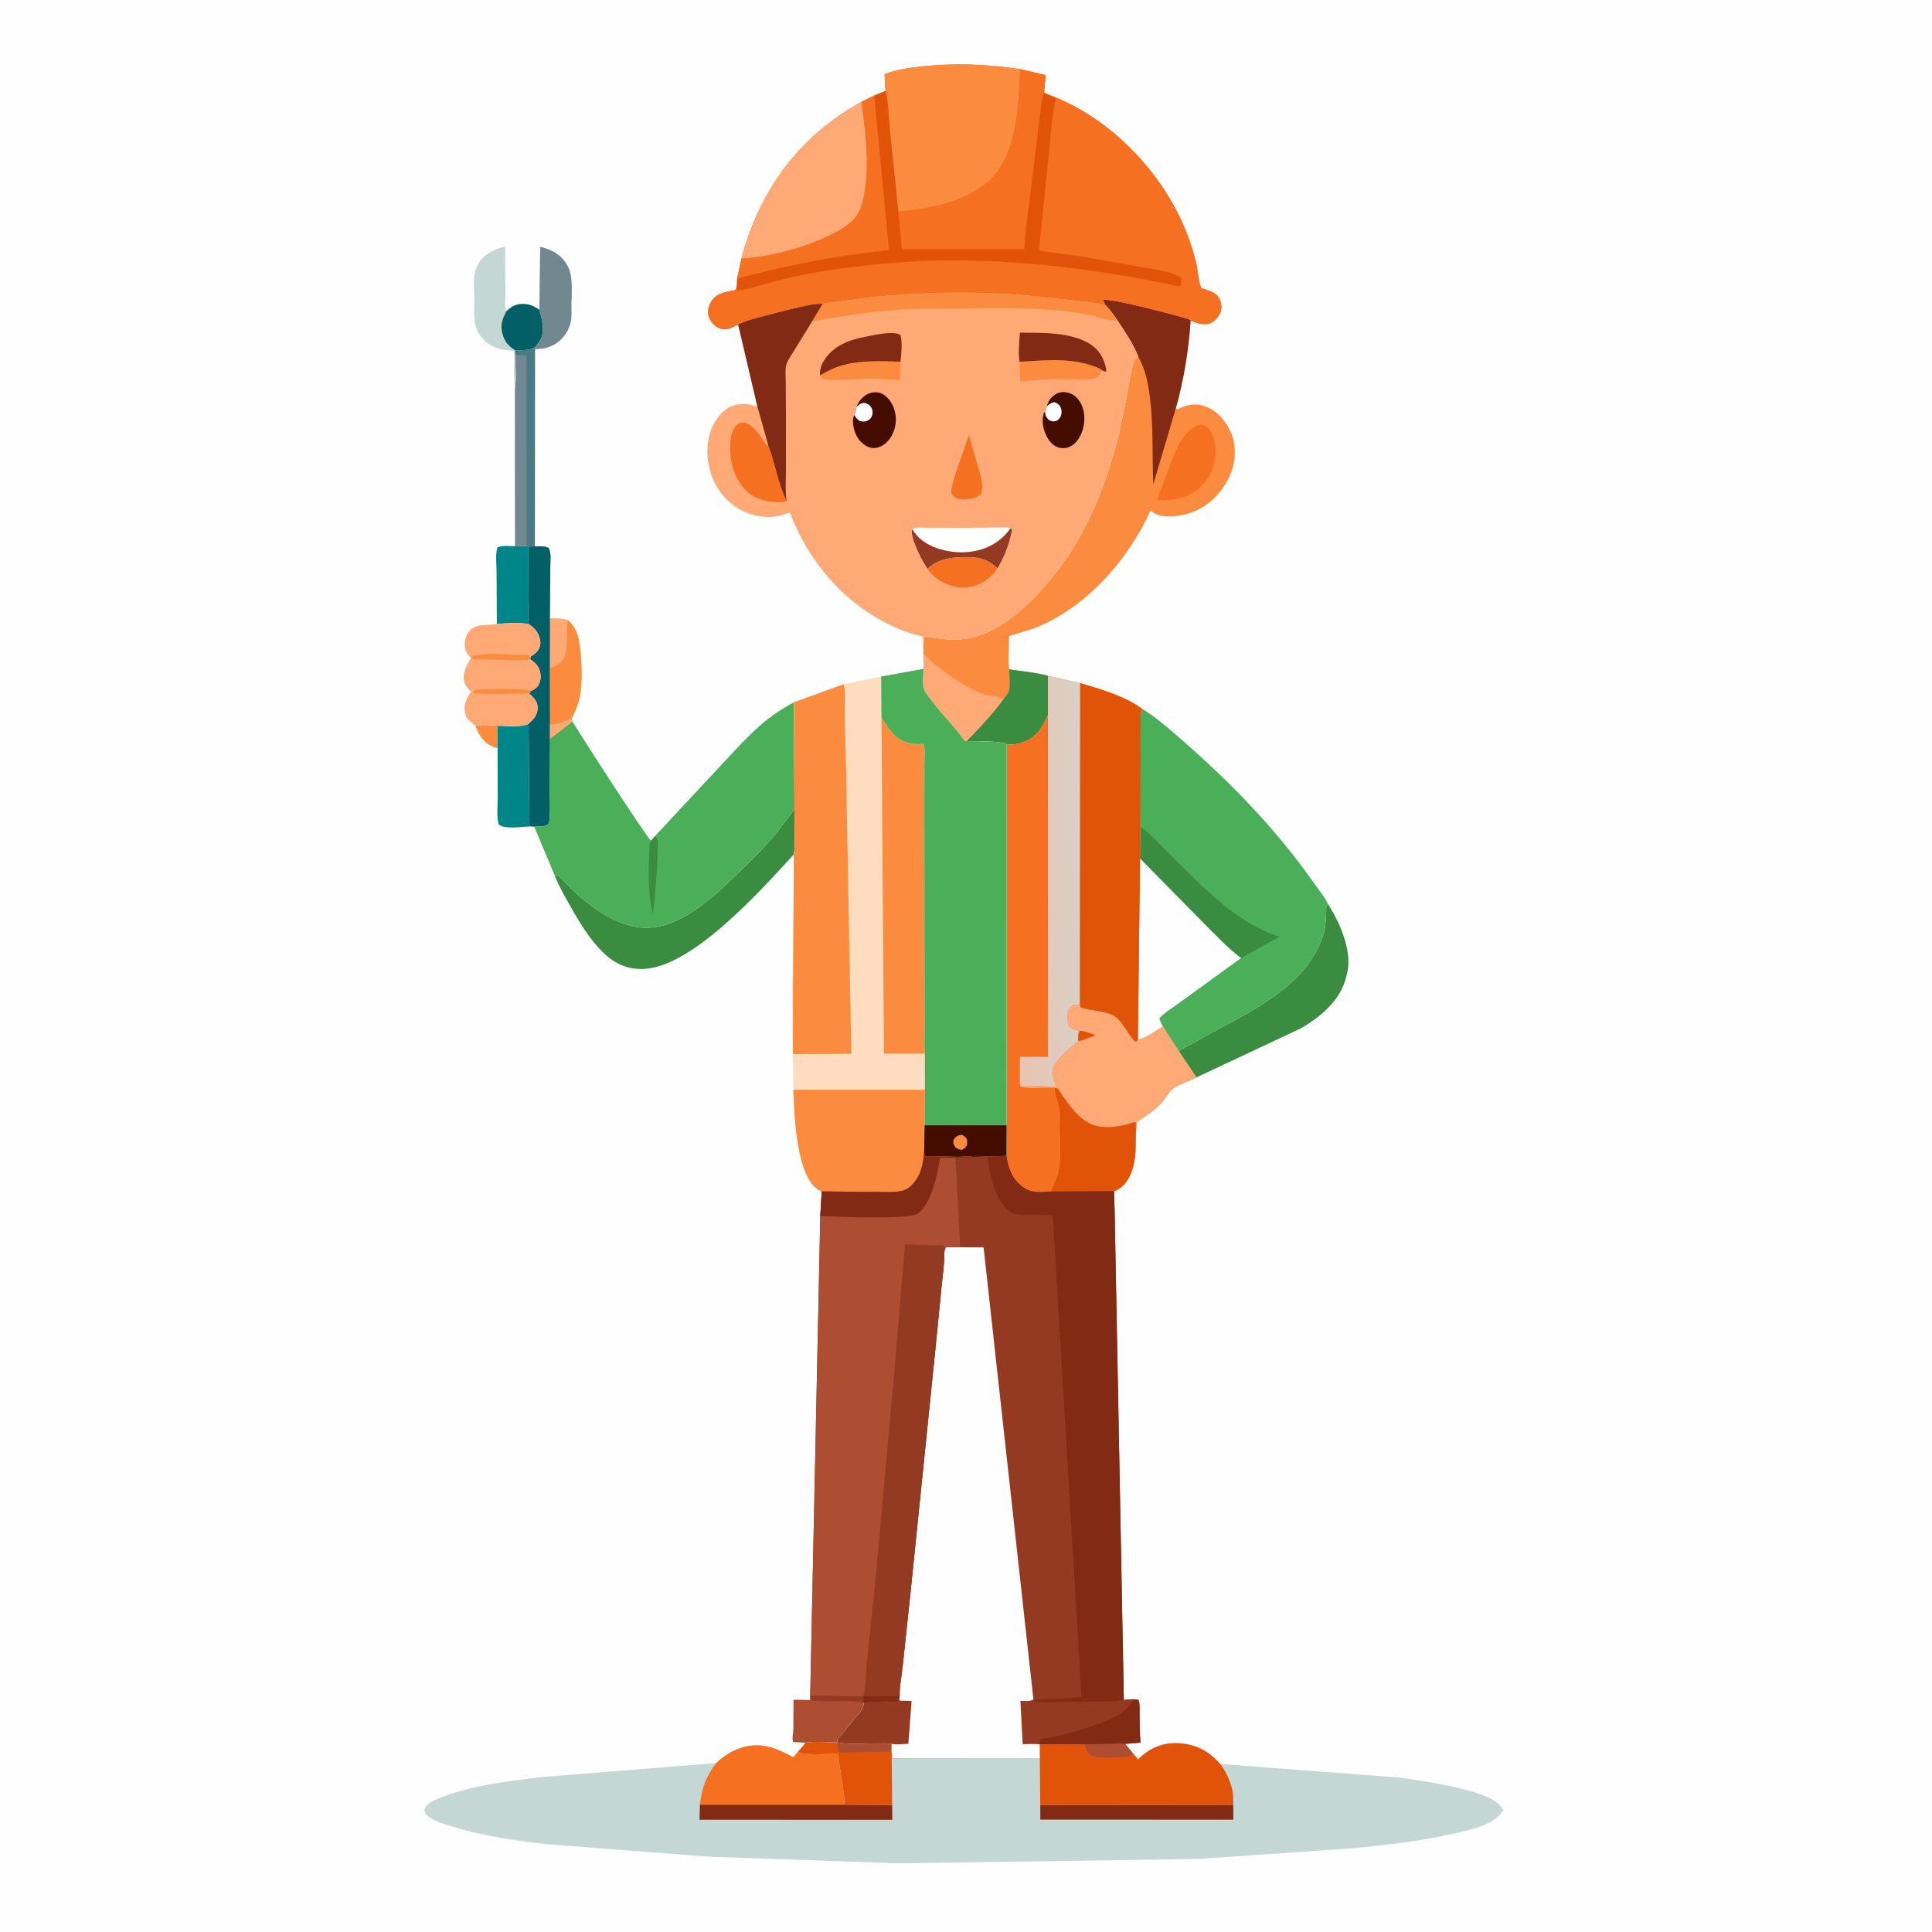 <svg version="1.1" xmlns="http://www.w3.org/2000/svg" style="display: block;" viewBox="0 0 2048 2048" width="1024" height="1024">
<defs>
	<linearGradient id="Gradient1" gradientUnits="userSpaceOnUse" x1="1080.13" y1="934.959" x2="1145.79" y2="934.082">
		<stop class="stop0" offset="0" stop-opacity="1" stop-color="rgb(233,195,179)"/>
		<stop class="stop1" offset="1" stop-opacity="1" stop-color="rgb(217,208,197)"/>
	</linearGradient>
</defs>
<path transform="translate(0,0)" fill="rgb(254,254,254)" d="M -0 -0 L 2048 0 L 2048 2048 L -0 2048 L -0 -0 z"/>
<path transform="translate(0,0)" fill="rgb(251,140,63)" d="M 504.139 769.916 C 509.114 767.371 521.522 769.157 527.381 769.269 L 527.432 793.011 C 526.059 792.741 524.799 792.483 523.5 791.945 C 512.481 787.38 508.383 780.323 504.139 769.916 z"/>
<path transform="translate(0,0)" fill="rgb(0,133,136)" d="M 545.888 578.948 L 558.197 579.024 L 560.116 579.418 L 560.327 634.971 C 560.287 643.245 558.949 653.758 560.708 661.747 C 551.076 659.39 536.656 660.767 526.679 661.383 L 526.394 606.413 C 526.367 598.838 524.882 587.279 527.33 580.322 C 531.962 577.836 540.537 578.914 545.888 578.948 z"/>
<path transform="translate(0,0)" fill="rgb(114,136,144)" d="M 571.729 328.331 L 572.598 261.587 C 584.693 264.633 594.254 269.367 600.931 280.5 C 608.024 292.326 605.89 308.907 605.788 322.269 C 605.735 329.094 606.41 336.984 604.5 343.557 C 601.816 352.794 595.343 361.1 586.811 365.648 C 580.813 368.846 573.81 370.077 567.07 370.149 L 567.055 368.086 C 569.147 365.671 571.05 363.228 572.622 360.435 C 577.873 351.101 574.425 338.04 571.729 328.331 z"/>
<path transform="translate(0,0)" fill="rgb(173,77,50)" d="M 858.862 1797.05 L 915.137 1798.04 C 915.08 1800.64 914.805 1802.58 915.863 1805.02 C 914.989 1812.83 909.561 1817.51 904.751 1823.24 L 890.133 1840.94 C 888.283 1843.24 887.185 1844.17 887.851 1847.13 C 877.428 1847.1 864.208 1845.56 854.109 1847.33 L 840.632 1846.59 C 839.421 1843.38 840.877 1836.65 840.987 1832.96 L 841.148 1801.72 L 858.975 1802.11 L 858.862 1797.05 z"/>
<path transform="translate(0,0)" fill="rgb(148,58,35)" d="M 858.862 1797.05 L 915.137 1798.04 C 915.08 1800.64 914.805 1802.58 915.863 1805.02 C 897.606 1801 877.384 1805.42 858.975 1802.11 L 858.862 1797.05 z"/>
<path transform="translate(0,0)" fill="rgb(251,140,63)" d="M 583.014 655.74 C 589.284 655.867 596.079 655.383 602.063 657.406 C 610.272 663.929 613.481 674.389 614.67 684.5 C 616.75 702.195 618.114 724.275 614.022 741.63 C 612.403 748.499 609.094 755.569 606.009 761.907 C 603.362 762.524 601.077 763.225 598.619 764.399 C 593.689 766.754 588.511 768.161 583.038 768.119 L 582.895 708.135 L 583.014 655.74 z"/>
<path transform="translate(0,0)" fill="rgb(254,169,118)" d="M 583.014 655.74 C 589.284 655.867 596.079 655.383 602.063 657.406 L 601.828 658.527 C 599.221 672.207 604.952 695.464 591.564 704.3 C 588.901 706.057 585.945 707.247 582.895 708.135 L 583.014 655.74 z"/>
<path transform="translate(0,0)" fill="rgb(0,133,136)" d="M 560.312 767.321 L 561.214 876.059 C 552.757 876.383 534.79 879.439 528.5 873.803 C 526.356 864.733 527.6 853.533 527.614 844.199 L 527.432 793.011 L 527.381 769.269 C 537.143 769.43 551.444 771.346 560.312 767.321 z"/>
<path transform="translate(0,0)" fill="rgb(114,136,144)" d="M 567.055 368.086 L 567.07 370.149 L 566.971 579.164 L 560.116 579.418 L 558.197 579.024 L 545.888 578.948 L 545.837 412.111 C 547.512 400.887 546.195 387.546 545.981 376.144 L 545.877 371.212 C 553.74 371.217 559.87 371.729 567.055 368.086 z"/>
<path transform="translate(0,0)" fill="rgb(75,122,134)" d="M 567.055 368.086 L 567.07 370.149 L 566.971 579.164 L 560.116 579.418 L 558.197 579.024 L 558.067 376.687 L 545.981 376.144 L 545.877 371.212 C 553.74 371.217 559.87 371.729 567.055 368.086 z"/>
<path transform="translate(0,0)" fill="rgb(197,215,213)" d="M 545.837 412.111 C 544.086 399.308 545.376 384.995 544.86 371.948 C 536.721 371.279 529.409 370.819 522 366.919 C 513.489 362.439 507.166 355.455 504.309 346.214 C 501.73 337.871 502.902 326.575 502.811 317.875 C 502.717 308.787 501.601 297.892 503.328 288.956 C 503.921 285.89 505.422 282.72 506.912 280 C 513.112 268.687 523.732 264.434 535.48 261.183 L 535.769 310.478 C 535.818 315.43 534.752 323.943 536.476 328.51 L 536.958 329.687 L 541.853 325.742 C 546.589 322.499 553.036 321.573 558.607 322.558 L 560 322.833 C 564.601 323.712 567.858 325.85 571.729 328.331 C 574.425 338.04 577.873 351.101 572.622 360.435 C 571.05 363.228 569.147 365.671 567.055 368.086 C 559.87 371.729 553.74 371.217 545.877 371.212 L 545.981 376.144 C 546.195 387.546 547.512 400.887 545.837 412.111 z"/>
<path transform="translate(0,0)" fill="rgb(2,95,102)" d="M 536.958 329.687 L 541.853 325.742 C 546.589 322.499 553.036 321.573 558.607 322.558 L 560 322.833 C 564.601 323.712 567.858 325.85 571.729 328.331 C 574.425 338.04 577.873 351.101 572.622 360.435 C 571.05 363.228 569.147 365.671 567.055 368.086 C 559.87 371.729 553.74 371.217 545.877 371.212 C 538.759 366.392 534.93 362.303 532.599 353.779 C 530.027 344.373 532.631 337.839 536.958 329.687 z"/>
<path transform="translate(0,0)" fill="rgb(2,95,102)" d="M 566.971 579.164 C 571.926 579.079 576.947 578.462 581.5 580.689 C 584.794 585.724 583.378 596.154 583.339 602.325 L 583.014 655.74 L 582.895 708.135 L 583.038 768.119 L 583.077 783.245 L 582.806 838.657 C 582.785 848.268 583.422 858.447 582.613 868 C 582.445 869.983 582.141 872.731 580.531 874.043 C 577.184 876.771 570.488 876.176 566.28 876.252 L 561.214 876.059 L 560.312 767.321 L 561.073 766.562 C 566.33 761.525 569.945 757.731 569.915 750 C 569.889 743.311 565.382 739.351 560.911 735.026 L 563.043 732.329 C 565.555 731.289 567.97 729.873 569.692 727.708 C 573.024 723.517 573.756 717.596 572.56 712.5 C 571.044 706.039 567.279 702.338 561.936 698.811 L 562.404 696.09 C 564.81 694.746 567.681 692.531 569.455 690.429 C 571.854 687.586 573.277 683.232 572.673 679.543 C 571.274 670.99 567.652 666.602 560.708 661.747 C 558.949 653.758 560.287 643.245 560.327 634.971 L 560.116 579.418 L 566.971 579.164 z"/>
<path transform="translate(0,0)" fill="rgb(254,169,118)" d="M 526.679 661.383 C 536.656 660.767 551.076 659.39 560.708 661.747 C 567.652 666.602 571.274 670.99 572.673 679.543 C 573.277 683.232 571.854 687.586 569.455 690.429 C 567.681 692.531 564.81 694.746 562.404 696.09 L 561.936 698.811 C 567.279 702.338 571.044 706.039 572.56 712.5 C 573.756 717.596 573.024 723.517 569.692 727.708 C 567.97 729.873 565.555 731.289 563.043 732.329 L 560.911 735.026 C 565.382 739.351 569.889 743.311 569.915 750 C 569.945 757.731 566.33 761.525 561.073 766.562 L 560.312 767.321 C 551.444 771.346 537.143 769.43 527.381 769.269 C 521.522 769.157 509.114 767.371 504.139 769.916 C 503.588 768.887 503.896 769.216 502.993 768.493 C 498.062 764.549 494.075 761.982 492.839 755.372 C 491.154 746.363 494.635 740.293 499.466 733.242 C 496.197 730.024 493.063 726.93 491.99 722.306 C 489.899 713.298 494.708 705.406 499.044 698 C 498.731 697.35 498.466 696.73 498 696.154 C 495.716 693.33 493.978 691.821 493.299 688 C 492.234 682.01 492.935 674.848 496.776 669.928 C 504.155 660.478 514.138 663.356 524.741 661.696 L 526.679 661.383 z"/>
<path transform="translate(0,0)" fill="rgb(251,140,63)" d="M 560.911 735.026 C 550.922 734.987 506.411 736.826 501.5 734.162 L 501.463 732.462 L 502.956 731.877 C 509.938 729.354 557.2 729.759 563.043 732.329 L 560.911 735.026 z"/>
<path transform="translate(0,0)" fill="rgb(251,140,63)" d="M 561.936 698.811 C 554.474 700.734 545.683 699.78 538 699.679 L 501.5 698.781 L 500.101 697 C 501.624 694.935 501.297 695.293 503.616 694.796 C 517.469 691.828 534.84 693.76 549.134 693.999 C 551.714 694.043 557.333 693.354 559.5 694.186 C 560.581 694.601 561.436 695.455 562.404 696.09 L 561.936 698.811 z"/>
<path transform="translate(0,0)" fill="rgb(57,140,64)" d="M 1249.43 1114.18 L 1291.84 1090.74 C 1330.24 1070.3 1376.71 1046.44 1396.76 1005.59 C 1400.1 998.788 1403.07 991.468 1404.41 983.988 C 1405.38 978.569 1405.63 972.967 1405.79 967.476 C 1405.86 964.91 1405.49 961.368 1406.75 959.063 L 1407.41 957.958 C 1419.95 977.142 1433.61 1007.71 1428.19 1031.12 L 1427.27 1034.5 L 1426.91 1035.99 C 1420.7 1060.8 1400.12 1077.61 1379.06 1090.06 L 1268.24 1142.08 L 1249.43 1114.18 z"/>
<path transform="translate(0,0)" fill="rgb(57,140,64)" d="M 842.155 858.017 L 842.251 886.874 C 842.261 893.043 842.755 899.578 841.518 905.629 C 807.655 942.67 734.434 1024.84 682.793 1027.07 C 666.498 1027.78 653.29 1022.59 641.252 1011.5 C 626.115 997.558 615.012 979.03 604.972 961.274 C 599.049 950.8 592.758 939.989 588.313 928.798 L 590 927.335 C 593.565 929.195 596.345 932.777 599.173 935.624 C 604.226 940.709 609.263 945.809 614.709 950.477 C 635.147 967.995 662.581 985.757 690.725 983.205 C 727.141 979.904 760.507 946.884 785.259 922.7 C 797.92 910.33 810.654 897.742 822.074 884.198 L 842.155 858.017 z"/>
<path transform="translate(0,0)" fill="rgb(75,175,89)" d="M 694.676 886.224 C 695.861 883.999 699.163 881.22 700.923 879.302 L 714.398 864.634 L 765.979 809.402 C 779.361 795.132 792.474 780.492 807.274 767.659 C 817.32 758.949 829.967 750.573 841.76 744.424 L 842.155 858.017 L 822.074 884.198 C 810.654 897.742 797.92 910.33 785.259 922.7 C 760.507 946.884 727.141 979.904 690.725 983.205 C 662.581 985.757 635.147 967.995 614.709 950.477 C 609.263 945.809 604.226 940.709 599.173 935.624 C 596.345 932.777 593.565 929.195 590 927.335 L 588.313 928.798 L 566.28 876.252 C 570.488 876.176 577.184 876.771 580.531 874.043 C 582.141 872.731 582.445 869.983 582.613 868 C 583.422 858.447 582.785 848.268 582.806 838.657 L 583.077 783.245 L 583.038 768.119 C 588.511 768.161 593.689 766.754 598.619 764.399 C 601.077 763.225 603.362 762.524 606.009 761.907 L 606.95 764.956 C 613.425 776.31 686.295 889.162 690.086 891.082 L 694.676 886.224 z"/>
<path transform="translate(0,0)" fill="rgb(254,169,118)" d="M 583.038 768.119 C 588.511 768.161 593.689 766.754 598.619 764.399 C 601.077 763.225 603.362 762.524 606.009 761.907 L 606.95 764.956 L 583.077 783.245 L 583.038 768.119 z"/>
<path transform="translate(0,0)" fill="rgb(57,140,64)" d="M 694.676 886.224 C 695.787 887.749 696.5 888.623 696.906 890.5 C 697.773 894.504 697.073 900.207 697.013 904.349 C 696.699 925.939 694.235 947.882 692.194 969.387 C 687.057 948.621 687.27 926.882 688.198 905.608 C 688.365 901.792 688.037 895.098 689.625 891.8 L 690.086 891.082 L 694.676 886.224 z"/>
<path transform="translate(0,0)" fill="rgb(251,140,63)" d="M 1171.94 323.63 L 1169.17 318 C 1174.39 315.131 1242.22 333.058 1252.1 335.912 C 1255.41 336.869 1259.14 337.638 1262.13 339.369 C 1260.12 370.441 1254.82 403.13 1246.33 433.134 C 1247.91 433.63 1247.98 434.05 1249.52 433.277 C 1257.43 429.298 1266.64 427.347 1275.31 430.015 C 1288.47 434.065 1297.78 443.978 1303.71 456.034 C 1310.29 469.418 1310.5 485.667 1305.5 499.643 C 1299.33 516.895 1285.47 533.178 1268.63 540.887 C 1256.4 546.483 1238.42 550.322 1225.5 545.007 C 1223.31 544.108 1221.46 542.595 1219.71 541.036 C 1195.64 594.197 1150.51 645.339 1095.1 666.476 L 1069.75 674.219 C 1069.62 685.444 1068.2 698.58 1069.77 709.586 C 1083.13 711.599 1097.92 712.801 1110.87 716.381 L 1110.86 758.037 C 1104.62 771.069 1099.19 781.57 1084.59 786.702 C 1079.27 788.574 1073.16 789.759 1067.49 788.955 L 1067.13 788.768 C 1062.37 785.451 1032.17 785.835 1024.91 785.608 L 1022.95 785.909 C 1012.66 771.29 999.568 758.441 988.671 744.228 C 985.663 740.305 980.879 734.644 979.18 730.045 C 977.434 725.319 978.91 714.266 978.95 709.045 L 978.852 693.521 L 978.811 687.217 L 979.392 674.805 L 995 676.76 C 1021.71 681.038 1042.07 674.866 1064.5 660.343 C 1080.7 649.853 1094.76 636.043 1107.48 621.592 C 1148.87 574.552 1171.59 518.977 1186.55 458.692 L 1196.33 410 C 1197.15 405.918 1197.21 401.479 1198.45 397.5 L 1199.28 395.105 C 1199.61 393.269 1199.52 391.666 1200.06 389.827 C 1201.31 385.581 1202.52 380.066 1206.55 377.944 C 1201.3 364.397 1192.32 351.218 1184.23 339.192 C 1180.56 333.786 1176.64 328.191 1171.94 323.63 z"/>
<path transform="translate(0,0)" fill="rgb(245,113,33)" d="M 1270.55 450.5 C 1273.28 450.046 1275.36 450.221 1277.85 451.569 C 1283.67 454.726 1286.67 463.628 1287.84 469.719 C 1290.35 482.69 1286.73 497.621 1279.24 508.46 C 1270.61 520.952 1257.84 527.187 1243.24 529.742 L 1227.02 530.522 C 1227.04 526.813 1229.81 521.555 1231.08 518 L 1243.48 484.69 C 1249.26 470.519 1255.57 456.785 1270.55 450.5 z"/>
<path transform="translate(0,0)" fill="rgb(254,169,118)" d="M 978.852 693.521 L 979.564 694.04 C 983.853 697.228 987.301 701.238 991.465 704.561 C 1003.64 714.281 1017.03 723.748 1030.96 730.792 C 1035.3 732.992 1039.8 735.04 1044.48 736.423 C 1049.78 737.986 1060.06 737.8 1063.78 741.018 C 1052.41 757.234 1038.51 771.293 1024.91 785.608 L 1022.95 785.909 C 1012.66 771.29 999.568 758.441 988.671 744.228 C 985.663 740.305 980.879 734.644 979.18 730.045 C 977.434 725.319 978.91 714.266 978.95 709.045 L 978.852 693.521 z"/>
<path transform="translate(0,0)" fill="rgb(57,140,64)" d="M 1069.77 709.586 C 1083.13 711.599 1097.92 712.801 1110.87 716.381 L 1110.86 758.037 C 1104.62 771.069 1099.19 781.57 1084.59 786.702 C 1079.27 788.574 1073.16 789.759 1067.49 788.955 L 1067.13 788.768 C 1062.37 785.451 1032.17 785.835 1024.91 785.608 C 1038.51 771.293 1052.41 757.234 1063.78 741.018 C 1065.27 739.21 1069.21 734.133 1069.7 732.053 C 1071.19 725.767 1069.88 716.222 1069.77 709.586 z"/>
<path transform="translate(0,0)" fill="rgb(131,42,21)" d="M 1171.94 323.63 L 1169.17 318 C 1174.39 315.131 1242.22 333.058 1252.1 335.912 C 1255.41 336.869 1259.14 337.638 1262.13 339.369 C 1260.12 370.441 1254.82 403.13 1246.33 433.134 L 1222.55 513.437 C 1221.16 483.115 1222.84 453.278 1219.19 423 C 1217.33 407.553 1214.58 392.543 1206.98 378.698 L 1206.55 377.944 C 1201.3 364.397 1192.32 351.218 1184.23 339.192 C 1180.56 333.786 1176.64 328.191 1171.94 323.63 z"/>
<path transform="translate(0,0)" fill="rgb(75,175,89)" d="M 1209.92 750.851 C 1226.27 760.657 1241.38 774.383 1255.71 786.918 C 1306.2 831.075 1353.76 880.376 1392.36 935.415 C 1396.96 941.969 1404.4 950.679 1407.41 957.958 L 1406.75 959.063 C 1405.49 961.368 1405.86 964.91 1405.79 967.476 C 1405.63 972.967 1405.38 978.569 1404.41 983.988 C 1403.07 991.468 1400.1 998.788 1396.76 1005.59 C 1376.71 1046.44 1330.24 1070.3 1291.84 1090.74 L 1249.43 1114.18 L 1232.69 1088.09 C 1225.56 1092.35 1214.21 1101.18 1206.14 1102.25 L 1208.48 910.053 L 1208.89 876.105 L 1209.17 791.313 C 1209.18 777.971 1208.41 764.108 1209.92 750.851 z"/>
<path transform="translate(0,0)" fill="rgb(57,140,64)" d="M 1208.89 876.105 C 1219.51 884.235 1229.07 894.653 1238.6 904.043 C 1272.61 937.562 1309.41 978.295 1356.24 992.998 L 1315.6 1015.55 C 1300.84 1004.6 1288.11 990.612 1275.07 977.68 L 1208.48 910.053 L 1208.89 876.105 z"/>
<path transform="translate(0,0)" fill="rgb(254,254,254)" d="M 1208.48 910.053 L 1275.07 977.68 C 1288.11 990.612 1300.84 1004.6 1315.6 1015.55 L 1250.3 1062.88 C 1243.52 1068 1234.45 1073.17 1228.92 1079.5 C 1229.87 1082.66 1231.07 1085.22 1232.69 1088.09 C 1225.56 1092.35 1214.21 1101.18 1206.14 1102.25 L 1208.48 910.053 z"/>
<path transform="translate(0,0)" fill="rgb(245,113,33)" d="M 1110.87 716.381 L 1145.06 724.181 C 1166.28 730.377 1191.95 737.773 1209.92 750.851 C 1208.41 764.108 1209.18 777.971 1209.17 791.313 L 1208.89 876.105 L 1208.48 910.053 L 1206.14 1102.25 C 1214.21 1101.18 1225.56 1092.35 1232.69 1088.09 L 1249.43 1114.18 L 1268.24 1142.08 C 1260.67 1146.11 1250.97 1148.84 1244.03 1153.5 C 1238.95 1156.91 1235.4 1164.73 1231.03 1169.29 C 1223.48 1177.18 1214.31 1183.18 1205.26 1189.19 C 1204.94 1192.59 1204.81 1196.15 1204.12 1199.49 C 1203.68 1211.24 1204.46 1225.24 1201.25 1236.5 L 1200.86 1237.98 C 1198.3 1247.19 1193.01 1256.43 1184.52 1261.28 C 1183.34 1261.96 1182.24 1262.33 1180.91 1262.58 L 1114.06 1263 C 1103.43 1263.79 1093.08 1264.97 1084 1258.05 C 1072.83 1249.54 1068.92 1238.57 1066.92 1225.23 L 1067.04 1192.94 L 1067.13 788.768 L 1067.49 788.955 C 1073.16 789.759 1079.27 788.574 1084.59 786.702 C 1099.19 781.57 1104.62 771.069 1110.86 758.037 L 1110.87 716.381 z"/>
<path transform="translate(0,0)" fill="url(#Gradient1)" d="M 1110.87 716.381 L 1145.06 724.181 L 1144.8 1063.27 L 1143.5 1065.27 C 1139.97 1065.12 1138.03 1064.62 1135.18 1067.2 C 1130.32 1071.62 1132.02 1080.47 1132.1 1086.5 C 1135.19 1090.3 1138.31 1091.14 1142.77 1092.54 L 1143.18 1096.03 L 1142.9 1103.75 C 1133.85 1111.08 1116.64 1124.28 1115.44 1136.69 C 1115 1141.28 1118.56 1147.98 1120.38 1152.26 C 1108.3 1151.61 1094.03 1150.46 1082.1 1151.95 C 1080.63 1149.45 1081.16 1146.11 1081.14 1143.3 L 1081.09 1120.28 L 1110.98 1120.3 L 1110.86 758.037 L 1110.87 716.381 z"/>
<path transform="translate(0,0)" fill="rgb(254,169,118)" d="M 1143.18 1096.03 L 1142.77 1092.54 C 1138.31 1091.14 1135.19 1090.3 1132.1 1086.5 C 1132.02 1080.47 1130.32 1071.62 1135.18 1067.2 C 1138.03 1064.62 1139.97 1065.12 1143.5 1065.27 L 1144.8 1063.27 L 1145.37 1067.64 C 1151.37 1070.21 1158.54 1070.57 1164.94 1071.86 C 1170.36 1072.96 1177.26 1074.18 1181.83 1077.33 C 1190.19 1083.09 1194.77 1094.53 1201.41 1102.09 C 1202.99 1103.89 1202.43 1103.8 1205 1104.07 L 1206.14 1102.25 C 1214.21 1101.18 1225.56 1092.35 1232.69 1088.09 L 1249.43 1114.18 L 1268.24 1142.08 C 1260.67 1146.11 1250.97 1148.84 1244.03 1153.5 C 1238.95 1156.91 1235.4 1164.73 1231.03 1169.29 C 1223.48 1177.18 1214.31 1183.18 1205.26 1189.19 C 1204.94 1192.59 1204.81 1196.15 1204.12 1199.49 C 1203.68 1211.24 1204.46 1225.24 1201.25 1236.5 L 1200.86 1237.98 C 1198.3 1247.19 1193.01 1256.43 1184.52 1261.28 C 1183.34 1261.96 1182.24 1262.33 1180.91 1262.58 L 1114.06 1263 C 1115.98 1256.04 1120.3 1249.77 1121.93 1242.31 C 1125.15 1227.54 1123.4 1210.41 1123.23 1195.36 C 1123.15 1188.27 1124.14 1178.84 1122.26 1172.05 C 1120.52 1165.8 1117.7 1159.75 1118.02 1153.2 C 1106.65 1152.12 1093.08 1154.75 1082.1 1151.95 C 1094.03 1150.46 1108.3 1151.61 1120.38 1152.26 C 1118.56 1147.98 1115 1141.28 1115.44 1136.69 C 1116.64 1124.28 1133.85 1111.08 1142.9 1103.75 L 1143.18 1096.03 z"/>
<path transform="translate(0,0)" fill="rgb(226,83,10)" d="M 1143.18 1096.03 L 1144.81 1092.6 C 1150.52 1093.05 1156.1 1095.33 1161.4 1097.41 C 1155.53 1099.58 1149.02 1102.59 1142.9 1103.75 L 1143.18 1096.03 z"/>
<path transform="translate(0,0)" fill="rgb(226,83,10)" d="M 1118.02 1153.2 C 1119.06 1153.44 1120.23 1153.36 1121.14 1153.92 C 1122.36 1154.69 1124.33 1158.55 1125.33 1159.99 C 1133.47 1171.63 1143.68 1186.2 1157.14 1191.8 C 1170.78 1197.47 1188.16 1194.04 1201.78 1189.78 C 1203.5 1189.24 1202.69 1189.07 1204.08 1190.5 L 1204.12 1199.49 C 1203.68 1211.24 1204.46 1225.24 1201.25 1236.5 L 1200.86 1237.98 C 1198.3 1247.19 1193.01 1256.43 1184.52 1261.28 C 1183.34 1261.96 1182.24 1262.33 1180.91 1262.58 L 1114.06 1263 C 1115.98 1256.04 1120.3 1249.77 1121.93 1242.31 C 1125.15 1227.54 1123.4 1210.41 1123.23 1195.36 C 1123.15 1188.27 1124.14 1178.84 1122.26 1172.05 C 1120.52 1165.8 1117.7 1159.75 1118.02 1153.2 z"/>
<path transform="translate(0,0)" fill="rgb(226,83,10)" d="M 1145.06 724.181 C 1166.28 730.377 1191.95 737.773 1209.92 750.851 C 1208.41 764.108 1209.18 777.971 1209.17 791.313 L 1208.89 876.105 L 1208.48 910.053 L 1206.14 1102.25 L 1205 1104.07 C 1202.43 1103.8 1202.99 1103.89 1201.41 1102.09 C 1194.77 1094.53 1190.19 1083.09 1181.83 1077.33 C 1177.26 1074.18 1170.36 1072.96 1164.94 1071.86 C 1158.54 1070.57 1151.37 1070.21 1145.37 1067.64 L 1144.8 1063.27 L 1145.06 724.181 z"/>
<path transform="translate(0,0)" fill="rgb(226,83,10)" d="M 938.941 96.111 C 937.678 91.25 938.16 83.866 937.692 78.663 C 949.869 73.789 963.565 72.005 976.5 70.543 C 1011.04 66.636 1047.18 67.996 1081.48 73.31 L 1108.38 79.607 L 1106.81 98.237 L 1119.56 103.517 C 1179.76 128.456 1231.36 182.872 1256.27 242.831 C 1261.13 254.538 1265.23 267.218 1268.13 279.562 C 1269.93 287.218 1270.26 298.856 1273.49 305.54 C 1280.56 307.909 1289.01 309.351 1292.57 316.665 C 1295 321.655 1295.42 326.372 1293.5 331.636 C 1291.86 336.131 1286.95 340.998 1282.5 342.714 C 1277.06 344.809 1269 342.872 1263.92 340.453 C 1262.98 340.006 1262.87 339.891 1262.13 339.369 C 1259.14 337.638 1255.41 336.869 1252.1 335.912 C 1242.22 333.058 1174.39 315.131 1169.17 318 L 1171.94 323.63 C 1156.53 319.867 1139.48 318.952 1123.7 316.944 C 1056.91 308.443 990.525 308.249 923.561 315.045 L 872.121 321.905 C 859.901 322.045 847.844 325.606 835.991 328.271 L 802.567 336.884 C 795.808 338.842 788.664 340.668 782.476 344.081 L 775.009 347.587 C 770.354 349.382 766.454 349.761 761.892 347.571 C 756.445 344.957 752.776 340.394 751.069 334.616 C 749.689 329.94 751.472 323.464 754.019 319.5 C 760.015 310.166 769.515 309.495 779.5 307.617 L 780.794 304.027 L 781.306 295.689 L 785.957 274.131 L 787.293 269.019 C 807.185 198.733 849.16 143.188 913.226 107.923 L 926.696 101.233 L 938.941 96.111 z"/>
<path transform="translate(0,0)" fill="rgb(245,113,33)" d="M 913.226 107.923 L 926.696 101.233 L 942.391 265.058 C 898.511 270.159 855.838 276.7 812.941 287.407 C 802.563 289.998 791.34 292.139 781.306 295.689 L 785.957 274.131 L 791 273.885 C 821.526 270.803 854.476 261.932 881.905 248.219 C 891.424 243.46 901.001 238.116 907.493 229.405 C 913.435 221.431 915.539 210.475 916.92 200.831 C 921.443 169.26 917.26 139.218 913.226 107.923 z"/>
<path transform="translate(0,0)" fill="rgb(245,113,33)" d="M 1081.48 73.31 L 1108.38 79.607 L 1106.81 98.237 L 1105.99 99.988 C 1104.33 103.827 1104.07 108.534 1103.53 112.652 L 1100.52 137.651 L 1090.94 215.5 C 1089.01 231.643 1086.49 247.952 1085.87 264.209 L 955.997 264.246 L 952.285 223.838 C 982.32 222.867 1024.91 212.931 1047.62 192.42 C 1078.41 164.619 1079.48 111.783 1081.48 73.31 z"/>
<path transform="translate(0,0)" fill="rgb(254,169,118)" d="M 785.957 274.131 L 787.293 269.019 C 807.185 198.733 849.16 143.188 913.226 107.923 C 917.26 139.218 921.443 169.26 916.92 200.831 C 915.539 210.475 913.435 221.431 907.493 229.405 C 901.001 238.116 891.424 243.46 881.905 248.219 C 854.476 261.932 821.526 270.803 791 273.885 L 785.957 274.131 z"/>
<path transform="translate(0,0)" fill="rgb(251,140,63)" d="M 938.941 96.111 C 937.678 91.25 938.16 83.866 937.692 78.663 C 949.869 73.789 963.565 72.005 976.5 70.543 C 1011.04 66.636 1047.18 67.996 1081.48 73.31 C 1079.48 111.783 1078.41 164.619 1047.62 192.42 C 1024.91 212.931 982.32 222.867 952.285 223.838 L 943.331 137.502 C 942.006 124.293 941.998 108.975 938.941 96.111 z"/>
<path transform="translate(0,0)" fill="rgb(245,113,33)" d="M 1119.56 103.517 C 1179.76 128.456 1231.36 182.872 1256.27 242.831 C 1261.13 254.538 1265.23 267.218 1268.13 279.562 C 1269.93 287.218 1270.26 298.856 1273.49 305.54 C 1280.56 307.909 1289.01 309.351 1292.57 316.665 C 1295 321.655 1295.42 326.372 1293.5 331.636 C 1291.86 336.131 1286.95 340.998 1282.5 342.714 C 1277.06 344.809 1269 342.872 1263.92 340.453 C 1262.98 340.006 1262.87 339.891 1262.13 339.369 C 1259.14 337.638 1255.41 336.869 1252.1 335.912 C 1242.22 333.058 1174.39 315.131 1169.17 318 L 1171.94 323.63 C 1156.53 319.867 1139.48 318.952 1123.7 316.944 C 1056.91 308.443 990.525 308.249 923.561 315.045 L 872.121 321.905 C 859.901 322.045 847.844 325.606 835.991 328.271 L 802.567 336.884 C 795.808 338.842 788.664 340.668 782.476 344.081 L 775.009 347.587 C 770.354 349.382 766.454 349.761 761.892 347.571 C 756.445 344.957 752.776 340.394 751.069 334.616 C 749.689 329.94 751.472 323.464 754.019 319.5 C 760.015 310.166 769.515 309.495 779.5 307.617 L 780.794 304.027 C 780.998 305.762 781.102 306.322 782 307.894 C 793.987 306.939 806.398 301.92 818.079 298.987 C 839.86 293.52 861.374 288.848 883.628 285.683 C 921.31 280.323 960.329 276.657 998.379 276.126 C 1079.75 274.991 1162.21 285.347 1241.7 301.87 C 1244.08 302.363 1248.77 303.916 1250.86 302.989 L 1251.96 302.5 L 1252.02 294.5 C 1244.77 288.758 1229.61 286.82 1220.28 284.857 L 1145.61 271.814 L 1101.26 265.721 L 1111.96 162 C 1114.08 143.129 1114.59 122.851 1119.3 104.472 L 1119.56 103.517 z"/>
<path transform="translate(0,0)" fill="rgb(197,215,213)" d="M 854.109 1847.33 C 864.208 1845.56 877.428 1847.1 887.851 1847.13 C 901.078 1849.48 916.739 1847.98 930.243 1848.08 C 935.017 1848.12 940.537 1847.58 945.21 1848.54 L 945.004 1856.29 L 945.208 1856.68 L 946.5 1863.88 L 1102.22 1864.19 L 1102.05 1849.05 L 1150.05 1848.99 L 1179.68 1848.58 C 1183.53 1848.47 1189.08 1847.44 1192.7 1848.59 L 1200.85 1858.48 L 1206.52 1865.1 C 1215.72 1855.08 1228.91 1848.55 1242.61 1847.89 C 1258.71 1847.11 1274.2 1851.65 1286.22 1862.68 L 1293.62 1869.9 L 1482.66 1884.21 C 1505.19 1887.27 1527.99 1890.84 1550.06 1896.35 C 1561.69 1899.26 1575.63 1903.15 1585.57 1909.95 C 1589.02 1912.31 1591.41 1915.49 1593.9 1918.78 C 1583.13 1935.26 1559.16 1939.46 1541.01 1943.67 C 1506.79 1951.61 1471.22 1955.48 1436.31 1959.1 L 1270.41 1970.59 L 951.269 1975.2 L 751.522 1968.16 L 578.476 1954.89 C 545.959 1950.9 512.782 1946.43 481.391 1936.79 C 472.882 1934.17 461.669 1931.21 454.5 1925.94 C 451.474 1923.72 450.607 1922.58 449.852 1919 C 450.322 1917.24 450.75 1916.01 451.899 1914.55 C 456.388 1908.83 468.226 1905.02 474.892 1902.7 C 506.79 1891.6 540.647 1887.89 574 1883.76 L 759.269 1868.91 C 766.949 1861.58 776.101 1855.63 786.301 1852.5 C 806.698 1846.23 823.078 1853.1 840.873 1862.68 L 846.124 1856.72 L 854.109 1847.33 z"/>
<path transform="translate(0,0)" fill="rgb(131,42,21)" d="M 1102.72 1913.37 L 1307.34 1913.58 L 1307.4 1928.94 L 1102.83 1928.88 L 1102.72 1913.37 z"/>
<path transform="translate(0,0)" fill="rgb(131,42,21)" d="M 895.142 1913.02 L 945.722 1913.35 L 945.872 1929.03 L 741.503 1929.02 L 741.945 1913.02 L 895.142 1913.02 z"/>
<path transform="translate(0,0)" fill="rgb(226,83,10)" d="M 854.109 1847.33 C 864.208 1845.56 877.428 1847.1 887.851 1847.13 C 901.078 1849.48 916.739 1847.98 930.243 1848.08 C 935.017 1848.12 940.537 1847.58 945.21 1848.54 L 945.004 1856.29 L 945.208 1856.68 L 945.722 1913.35 L 895.142 1913.02 C 895.174 1895.22 889.636 1876.77 888.603 1858.74 C 880.591 1859.01 853.244 1861.06 847.706 1857.75 L 846.124 1856.72 L 854.109 1847.33 z"/>
<path transform="translate(0,0)" fill="rgb(173,77,50)" d="M 887.851 1847.13 C 901.078 1849.48 916.739 1847.98 930.243 1848.08 C 935.017 1848.12 940.537 1847.58 945.21 1848.54 L 945.004 1856.29 C 938.849 1857.64 931.274 1856.91 924.934 1856.97 L 890 1857.89 C 887.608 1855.49 888.127 1850.53 887.851 1847.13 z"/>
<path transform="translate(0,0)" fill="rgb(245,113,33)" d="M 759.269 1868.91 C 766.949 1861.58 776.101 1855.63 786.301 1852.5 C 806.698 1846.23 823.078 1853.1 840.873 1862.68 L 846.124 1856.72 L 847.706 1857.75 C 853.244 1861.06 880.591 1859.01 888.603 1858.74 C 889.636 1876.77 895.174 1895.22 895.142 1913.02 L 741.945 1913.02 C 744.184 1894.84 748.046 1883.49 759.269 1868.91 z"/>
<path transform="translate(0,0)" fill="rgb(226,83,10)" d="M 1206.52 1865.1 C 1215.72 1855.08 1228.91 1848.55 1242.61 1847.89 C 1258.71 1847.11 1274.2 1851.65 1286.22 1862.68 L 1293.62 1869.9 C 1298.9 1877.49 1302.5 1884.06 1305.1 1893 L 1305.62 1894.68 C 1307.43 1900.82 1307.25 1907.23 1307.34 1913.58 L 1102.72 1913.37 L 1102.22 1864.19 L 1102.05 1849.05 L 1150.05 1848.99 L 1179.68 1848.58 C 1183.53 1848.47 1189.08 1847.44 1192.7 1848.59 L 1200.85 1858.48 L 1206.52 1865.1 z"/>
<path transform="translate(0,0)" fill="rgb(173,77,50)" d="M 1150.05 1848.99 L 1179.68 1848.58 C 1183.53 1848.47 1189.08 1847.44 1192.7 1848.59 L 1200.85 1858.48 C 1199.9 1859.26 1198.05 1861.27 1197 1861.66 C 1193.3 1863.06 1185.47 1862.54 1181.31 1863.1 C 1175.07 1863.1 1162.51 1864.02 1157 1861.17 C 1152.54 1858.86 1151.14 1853.46 1150.05 1848.99 z"/>
<path transform="translate(0,0)" fill="rgb(254,220,191)" d="M 978.95 709.045 C 978.91 714.266 977.434 725.319 979.18 730.045 C 980.879 734.644 985.663 740.305 988.671 744.228 C 999.568 758.441 1012.66 771.29 1022.95 785.909 L 1024.91 785.608 C 1032.17 785.835 1062.37 785.451 1067.13 788.768 L 1067.04 1192.94 L 1066.92 1225.23 L 1046.35 1226.01 L 1030.75 1226.3 C 1026.6 1225.48 1020.33 1226.31 1015.97 1226.31 L 980.5 1225.7 L 979.578 1222.31 C 978.273 1236.22 975.431 1248.78 964.292 1258.31 C 961.997 1260.27 958.932 1261.81 955.977 1262.45 C 946.9 1264.43 935.883 1263.47 926.527 1263.5 L 871.066 1262.97 C 868.148 1261.69 865.751 1260.31 863.453 1258.06 C 843.853 1238.84 842.028 1181.78 840.972 1155.26 L 839.78 1065.09 C 839.801 1055.07 838.599 1043.14 840.737 1033.44 L 841.518 905.629 C 842.755 899.578 842.261 893.043 842.251 886.874 L 842.155 858.017 L 841.76 744.424 L 894.185 725.316 L 934.051 717.141 L 978.95 709.045 z"/>
<path transform="translate(0,0)" fill="rgb(251,140,63)" d="M 840.972 1155.26 L 980.464 1155.22 L 980.127 1192.94 L 979.578 1222.31 C 978.273 1236.22 975.431 1248.78 964.292 1258.31 C 961.997 1260.27 958.932 1261.81 955.977 1262.45 C 946.9 1264.43 935.883 1263.47 926.527 1263.5 L 871.066 1262.97 C 868.148 1261.69 865.751 1260.31 863.453 1258.06 C 843.853 1238.84 842.028 1181.78 840.972 1155.26 z"/>
<path transform="translate(0,0)" fill="rgb(251,140,63)" d="M 934.39 760.401 C 942.171 772.663 948.273 783.914 963.608 787.565 C 968.637 788.762 974.086 789.161 979.199 788.45 C 980.974 795.063 979.934 803.423 979.923 810.292 L 979.841 855.46 L 980.055 1033.04 L 980.216 1089.65 C 980.26 1098.46 979.549 1108.03 980.417 1116.77 L 937.036 1116.87 L 934.39 760.401 z"/>
<path transform="translate(0,0)" fill="rgb(251,140,63)" d="M 894.185 725.316 C 896.768 733.833 895.2 746.017 895.361 755 L 896.709 808.235 L 902.43 1117.05 L 840.516 1117.34 L 840.737 1033.44 L 841.518 905.629 C 842.755 899.578 842.261 893.043 842.251 886.874 L 842.155 858.017 L 841.76 744.424 L 894.185 725.316 z"/>
<path transform="translate(0,0)" fill="rgb(75,175,89)" d="M 978.95 709.045 C 978.91 714.266 977.434 725.319 979.18 730.045 C 980.879 734.644 985.663 740.305 988.671 744.228 C 999.568 758.441 1012.66 771.29 1022.95 785.909 L 1024.91 785.608 C 1032.17 785.835 1062.37 785.451 1067.13 788.768 L 1067.04 1192.94 L 1066.92 1225.23 L 1046.35 1226.01 L 1030.75 1226.3 C 1026.6 1225.48 1020.33 1226.31 1015.97 1226.31 L 980.5 1225.7 L 979.578 1222.31 L 980.127 1192.94 L 980.464 1155.22 L 980.417 1116.77 C 979.549 1108.03 980.26 1098.46 980.216 1089.65 L 980.055 1033.04 L 979.841 855.46 L 979.923 810.292 C 979.934 803.423 980.974 795.063 979.199 788.45 C 974.086 789.161 968.637 788.762 963.608 787.565 C 948.273 783.914 942.171 772.663 934.39 760.401 L 934.051 717.141 L 978.95 709.045 z"/>
<path transform="translate(0,0)" fill="rgb(69,13,0)" d="M 980.127 1192.94 L 1067.04 1192.94 L 1066.92 1225.23 L 1046.35 1226.01 L 1030.75 1226.3 C 1026.6 1225.48 1020.33 1226.31 1015.97 1226.31 L 980.5 1225.7 L 979.578 1222.31 L 980.127 1192.94 z"/>
<path transform="translate(0,0)" fill="rgb(251,140,63)" d="M 1016.17 1203.5 L 1019.01 1203 C 1021.26 1203.58 1022.87 1204.54 1024.25 1206.5 C 1025.76 1208.66 1025.27 1211.55 1025 1214 C 1023.31 1216.81 1022.31 1217.5 1019.5 1218.91 C 1016.1 1218.42 1014.92 1217.93 1012.3 1215.71 C 1011.07 1212.98 1010.02 1211.63 1010.91 1208.5 C 1011.66 1205.89 1014.03 1204.78 1016.17 1203.5 z"/>
<path transform="translate(0,0)" fill="rgb(254,169,118)" d="M 872.121 321.905 L 923.561 315.045 C 990.525 308.249 1056.91 308.443 1123.7 316.944 C 1139.48 318.952 1156.53 319.867 1171.94 323.63 C 1176.64 328.191 1180.56 333.786 1184.23 339.192 C 1192.32 351.218 1201.3 364.397 1206.55 377.944 C 1202.52 380.066 1201.31 385.581 1200.06 389.827 C 1199.52 391.666 1199.61 393.269 1199.28 395.105 L 1198.45 397.5 C 1197.21 401.479 1197.15 405.918 1196.33 410 L 1186.55 458.692 C 1171.59 518.977 1148.87 574.552 1107.48 621.592 C 1094.76 636.043 1080.7 649.853 1064.5 660.343 C 1042.07 674.866 1021.71 681.038 995 676.76 L 979.392 674.805 L 978.811 687.217 L 978.251 674.751 C 968.371 672.732 959.024 669.539 949.806 665.455 C 896.806 641.974 857.957 597.246 837.359 543.678 C 835.726 543.745 836.155 543.605 834.86 544.017 L 826.948 546.484 C 812.53 550.227 795.059 546.73 782.527 539.026 C 767.018 529.491 756.036 514.023 751.996 496.286 L 751.605 494.5 C 749.809 486.522 749.238 477.615 750.432 469.492 L 750.669 468 C 751.93 459.524 754.357 452.047 759.314 444.947 C 764.355 437.727 771.522 430.453 780.552 429.019 L 782 428.815 C 788.302 427.884 793.453 427.91 799.436 430.318 C 800.707 430.83 801.343 430.422 802.658 430.14 L 782.476 344.081 C 788.664 340.668 795.808 338.842 802.567 336.884 L 835.991 328.271 C 847.844 325.606 859.901 322.045 872.121 321.905 z"/>
<path transform="translate(0,0)" fill="rgb(245,113,33)" d="M 1027.09 461.066 L 1036.01 492.5 C 1038.82 502.295 1043.76 514.026 1039.5 523.982 C 1034.04 528.575 1028.75 528.983 1021.94 529.408 L 1015.22 528.643 C 1012.05 527.812 1010.18 525.582 1008.5 522.961 C 1006.67 514.837 1023.65 472.882 1027.09 461.066 z"/>
<path transform="translate(0,0)" fill="rgb(251,140,63)" d="M 869.287 397.842 C 875.96 394.142 882.78 390.37 890.086 388.078 C 910.756 381.595 933.227 382.745 954.576 383.418 L 953.669 403.275 C 944.189 402.178 934.71 401.434 925.164 401.356 C 917.887 401.296 873.956 404.985 870.493 400.418 C 869.324 398.877 869.651 399.563 869.287 397.842 z"/>
<path transform="translate(0,0)" fill="rgb(251,140,63)" d="M 1080.73 383.505 C 1105.19 382.01 1133.35 379.204 1156.93 387.379 C 1160.5 388.613 1165.06 389.96 1168.06 392.219 L 1168.92 392.99 L 1167.14 393.664 C 1166.45 395.704 1165.82 397.184 1164.41 398.806 C 1162.87 400.575 1161.4 401.217 1159.08 401.5 C 1146.26 403.064 1131.79 401.643 1118.82 401.828 C 1106.3 402.007 1093.89 403.527 1081.41 404.441 L 1080.81 384.394 L 1080.73 383.505 z"/>
<path transform="translate(0,0)" fill="rgb(245,113,33)" d="M 983.289 602.967 C 995.232 591.462 1011.57 590.314 1027.5 590.595 C 1039.76 590.811 1048.27 594.113 1057.45 602.41 C 1053.62 608.156 1049.47 612.253 1043.6 616.008 C 1033.87 622.234 1022.06 624.51 1010.84 621.628 C 1000.7 619.022 988.867 612.073 983.289 602.967 z"/>
<path transform="translate(0,0)" fill="rgb(69,13,0)" d="M 1109.52 430.647 C 1111.38 424.888 1114.58 420.133 1120.06 417.263 C 1124.65 414.857 1129.9 415.309 1134.6 417.054 C 1140.05 419.078 1144.38 424.306 1146.68 429.5 C 1150.65 438.45 1150.18 450.033 1146.5 458.987 C 1143.76 465.641 1139.59 471.524 1132.62 474.11 C 1128.49 475.644 1123.39 475.398 1119.48 473.373 C 1112.45 469.736 1108.62 462.051 1106.51 454.75 C 1104.84 448.95 1104.79 443.222 1106.71 437.495 L 1107.87 436.557 C 1108.82 434.487 1109.26 432.909 1109.52 430.647 z"/>
<path transform="translate(0,0)" fill="rgb(254,254,254)" d="M 1109.52 430.647 C 1112.4 428.348 1114.23 426.622 1118 426.366 C 1121.39 427.758 1123.65 429.431 1124.8 433.174 C 1125.79 436.369 1125.33 440.271 1123.43 443.022 C 1121.95 445.169 1120.37 446.223 1117.82 446.609 C 1115.38 446.978 1114.06 446.099 1111.83 445.244 C 1109.24 442.404 1107.78 440.608 1107.87 436.557 C 1108.82 434.487 1109.26 432.909 1109.52 430.647 z"/>
<path transform="translate(0,0)" fill="rgb(69,13,0)" d="M 907.898 431.297 C 910.13 425.428 914.688 419.949 920.5 417.326 C 924.537 415.504 930.496 415.177 934.536 417.094 C 941.5 420.398 946.197 427.843 948.26 435 C 950.966 444.392 949.777 453.982 944.883 462.456 C 941.631 468.086 935.951 473.297 929.466 474.638 C 924.629 475.638 920.373 474.276 916.355 471.531 C 909.716 466.996 905.8 459.278 904.585 451.496 C 904.012 447.824 903.746 443.344 905.654 440.001 C 906.855 437.56 907.28 433.992 907.898 431.297 z"/>
<path transform="translate(0,0)" fill="rgb(254,254,254)" d="M 907.898 431.297 C 911.346 428.367 911.861 427.454 916.5 426.964 C 919.635 428.043 922.015 429.149 923.721 432.167 C 925.13 434.659 925.365 437.801 924.467 440.5 C 923.517 443.355 921.709 445.055 919 446.144 C 916.059 447.326 913.923 446.914 911 446.113 C 908.48 444.114 907.212 442.811 905.654 440.001 C 906.855 437.56 907.28 433.992 907.898 431.297 z"/>
<path transform="translate(0,0)" fill="rgb(131,42,21)" d="M 869.287 397.842 C 868.594 391.72 870.851 386.082 874.218 381.049 C 883.572 367.068 898.903 360.624 914.872 357.51 C 923.823 355.764 946.848 349.992 954.5 355.132 C 956.751 362.295 955.41 375.817 954.576 383.418 C 933.227 382.745 910.756 381.595 890.086 388.078 C 882.78 390.37 875.96 394.142 869.287 397.842 z"/>
<path transform="translate(0,0)" fill="rgb(131,42,21)" d="M 1080.73 383.505 C 1079.21 373.883 1080.39 362.365 1081.13 352.648 C 1105.44 352.842 1143.29 351.446 1162.03 369.959 C 1168.46 376.318 1171.63 384.689 1172.91 393.5 C 1170.92 394.229 1170.81 393.734 1168.92 392.99 L 1168.06 392.219 C 1165.06 389.96 1160.5 388.613 1156.93 387.379 C 1133.35 379.204 1105.19 382.01 1080.73 383.505 z"/>
<path transform="translate(0,0)" fill="rgb(245,113,33)" d="M 833.811 530.848 C 833.161 531.307 832.788 531.647 831.926 531.815 C 821.753 533.8 805.761 530.589 797.24 525.157 C 786.402 518.248 778.548 504.455 775.904 492.102 L 775.575 490.5 C 774.549 485.699 773.99 481.094 773.962 476.188 C 773.915 468.111 774.583 456.424 780.966 450.651 C 783.148 448.677 785.447 447.767 788.375 447.994 C 798.199 448.755 808.143 465.42 813.155 472.469 L 814.328 471.899 C 821.824 490.998 824.531 512.431 833.811 530.848 z"/>
<path transform="translate(0,0)" fill="rgb(254,254,254)" d="M 967.162 560.963 C 968.011 560.33 968.358 559.966 969.518 559.697 C 973.503 558.773 979.477 559.456 983.623 559.434 L 1017.42 559.542 L 1066.71 559.05 C 1068.34 559.062 1069.52 559.441 1070.98 560.147 L 1072.87 561.534 C 1069.97 576.488 1065.19 589.286 1057.45 602.41 C 1048.27 594.113 1039.76 590.811 1027.5 590.595 C 1011.57 590.314 995.232 591.462 983.289 602.967 C 979.129 596.88 975.402 590.202 972.544 583.403 C 970.29 578.042 964.885 566.486 967.162 560.963 z"/>
<path transform="translate(0,0)" fill="rgb(148,58,35)" d="M 1070.98 560.147 L 1072.87 561.534 C 1069.97 576.488 1065.19 589.286 1057.45 602.41 C 1048.27 594.113 1039.76 590.811 1027.5 590.595 C 1011.57 590.314 995.232 591.462 983.289 602.967 C 979.129 596.88 975.402 590.202 972.544 583.403 C 970.29 578.042 964.885 566.486 967.162 560.963 C 969.778 565.556 973.527 569.783 977.757 572.98 C 991.723 583.533 1013.72 587.349 1030.68 584.587 C 1047.38 581.87 1061.26 574.009 1070.98 560.147 z"/>
<path transform="translate(0,0)" fill="rgb(251,140,63)" d="M 872.121 321.905 L 923.561 315.045 C 990.525 308.249 1056.91 308.443 1123.7 316.944 C 1139.48 318.952 1156.53 319.867 1171.94 323.63 C 1176.64 328.191 1180.56 333.786 1184.23 339.192 C 1176.25 341.053 1166.08 336.531 1158.09 334.741 C 1148.16 332.519 1138.1 330.535 1127.97 329.569 C 1090.09 325.956 1053.43 326.618 1015.47 327.083 C 992.57 327.364 969.252 326.814 946.432 328.702 C 917.913 331.062 889.204 335.876 860.967 340.516 L 872.121 321.905 z"/>
<path transform="translate(0,0)" fill="rgb(131,42,21)" d="M 782.476 344.081 C 788.664 340.668 795.808 338.842 802.567 336.884 L 835.991 328.271 C 847.844 325.606 859.901 322.045 872.121 321.905 L 860.967 340.516 L 840.948 373 C 838.507 377.082 834.15 383.047 833.244 387.714 C 832.199 393.09 832.94 400.046 832.945 405.567 L 833.146 445.792 L 833.11 500.708 C 833.103 510.53 832.32 521.142 833.811 530.848 C 824.531 512.431 821.824 490.998 814.328 471.899 L 802.658 430.14 L 782.476 344.081 z"/>
<path transform="translate(0,0)" fill="rgb(148,58,35)" d="M 979.578 1222.31 L 980.5 1225.7 L 1015.97 1226.31 C 1020.33 1226.31 1026.6 1225.48 1030.75 1226.3 L 1046.35 1226.01 L 1066.92 1225.23 C 1068.92 1238.57 1072.83 1249.54 1084 1258.05 C 1093.08 1264.97 1103.43 1263.79 1114.06 1263 L 1180.91 1262.58 L 1181.54 1282.68 L 1191.31 1801.84 C 1194.94 1801.52 1203.71 1800.36 1206.93 1802.05 C 1208.53 1806.79 1207.93 1812.33 1207.98 1817.3 C 1208.08 1827.32 1207.97 1837.3 1209.07 1847.28 L 1192.7 1848.59 C 1189.08 1847.44 1183.53 1848.47 1179.68 1848.58 L 1150.05 1848.99 L 1102.05 1849.05 L 1102.22 1864.19 L 946.5 1863.88 L 945.208 1856.68 L 945.004 1856.29 L 945.21 1848.54 C 940.537 1847.58 935.017 1848.12 930.243 1848.08 C 916.739 1847.98 901.078 1849.48 887.851 1847.13 C 887.185 1844.17 888.283 1843.24 890.133 1840.94 L 904.751 1823.24 C 909.561 1817.51 914.989 1812.83 915.863 1805.02 C 914.805 1802.58 915.08 1800.64 915.137 1798.04 L 858.862 1797.05 L 869.543 1289.06 L 871.066 1262.97 L 926.527 1263.5 C 935.883 1263.47 946.9 1264.43 955.977 1262.45 C 958.932 1261.81 961.997 1260.27 964.292 1258.31 C 975.431 1248.78 978.273 1236.22 979.578 1222.31 z"/>
<path transform="translate(0,0)" fill="rgb(131,42,21)" d="M 1206.93 1802.05 C 1208.53 1806.79 1207.93 1812.33 1207.98 1817.3 C 1208.08 1827.32 1207.97 1837.3 1209.07 1847.28 L 1192.7 1848.59 C 1189.08 1847.44 1183.53 1848.47 1179.68 1848.58 L 1150.05 1848.99 L 1102.05 1849.05 C 1101.81 1846.07 1101.7 1846.16 1103.5 1843.79 C 1130.22 1838.67 1156.8 1831.77 1181.46 1820.11 C 1187.07 1817.46 1191.82 1813.76 1196.07 1809.25 C 1197.44 1807.8 1200.57 1803.28 1202.13 1802.5 C 1203.01 1802.06 1205.82 1802.15 1206.93 1802.05 z"/>
<path transform="translate(0,0)" fill="rgb(131,42,21)" d="M 1046.35 1226.01 L 1066.92 1225.23 C 1068.92 1238.57 1072.83 1249.54 1084 1258.05 C 1093.08 1264.97 1103.43 1263.79 1114.06 1263 L 1180.91 1262.58 L 1181.54 1282.68 L 1191.31 1801.84 C 1184.86 1803.87 1177.26 1803.33 1170.5 1803.62 L 1125.3 1804.19 C 1116.37 1804.16 1105.91 1805.21 1097.15 1803.69 L 1096.38 1802.08 L 1146.43 1799.18 L 1115.95 1287.94 L 1092.18 1287.84 C 1084.76 1287.76 1076.28 1288.39 1069.96 1283.98 C 1054.71 1273.33 1049.22 1243.37 1046.35 1226.01 z"/>
<path transform="translate(0,0)" fill="rgb(254,254,254)" d="M 1017.81 1322.13 L 1042.63 1322.31 L 1095.47 1801.42 C 1091.47 1803.98 1086.41 1802.98 1081.69 1802.97 L 1084.06 1848.83 C 1089.96 1848.81 1096.2 1848.42 1102.05 1849.05 L 1102.22 1864.19 L 946.5 1863.88 L 945.208 1856.68 L 945.004 1856.29 L 945.21 1848.54 C 940.537 1847.58 935.017 1848.12 930.243 1848.08 C 916.739 1847.98 901.078 1849.48 887.851 1847.13 C 887.185 1844.17 888.283 1843.24 890.133 1840.94 L 904.751 1823.24 C 909.561 1817.51 914.989 1812.83 915.863 1805.02 C 919.714 1804.07 924.331 1804.46 928.314 1804.41 L 950.896 1803.7 L 952.854 1801.03 L 953.694 1797.86 C 953.279 1788.44 955.714 1777.07 956.699 1767.51 L 964.965 1689.97 L 991.49 1430.5 L 998.238 1362.25 C 999.369 1350.58 1001.23 1339.01 1001.05 1327.25 C 1001.48 1325.24 1001.75 1323.84 1003 1322.18 L 1017.81 1322.13 z"/>
<path transform="translate(0,0)" fill="rgb(148,58,35)" d="M 952.854 1801.03 L 954.529 1802.8 L 966.342 1803.01 L 962.891 1848.54 C 957.556 1848.62 950.316 1849.62 945.21 1848.54 C 940.537 1847.58 935.017 1848.12 930.243 1848.08 C 916.739 1847.98 901.078 1849.48 887.851 1847.13 C 887.185 1844.17 888.283 1843.24 890.133 1840.94 L 904.751 1823.24 C 909.561 1817.51 914.989 1812.83 915.863 1805.02 C 919.714 1804.07 924.331 1804.46 928.314 1804.41 L 950.896 1803.7 L 952.854 1801.03 z"/>
<path transform="translate(0,0)" fill="rgb(173,77,50)" d="M 979.578 1222.31 L 980.5 1225.7 L 1015.97 1226.31 C 1020.33 1226.31 1026.6 1225.48 1030.75 1226.3 C 1027.88 1228.39 1016.89 1227.27 1012.86 1227.28 L 1017.81 1322.13 L 1003 1322.18 C 1001.75 1323.84 1001.48 1325.24 1001.05 1327.25 C 1001.23 1339.01 999.369 1350.58 998.238 1362.25 L 991.49 1430.5 L 964.965 1689.97 L 956.699 1767.51 C 955.714 1777.07 953.279 1788.44 953.694 1797.86 L 952.854 1801.03 L 950.896 1803.7 L 928.314 1804.41 C 924.331 1804.46 919.714 1804.07 915.863 1805.02 C 914.805 1802.58 915.08 1800.64 915.137 1798.04 L 858.862 1797.05 L 869.543 1289.06 L 871.066 1262.97 L 926.527 1263.5 C 935.883 1263.47 946.9 1264.43 955.977 1262.45 C 958.932 1261.81 961.997 1260.27 964.292 1258.31 C 975.431 1248.78 978.273 1236.22 979.578 1222.31 z"/>
<path transform="translate(0,0)" fill="rgb(131,42,21)" d="M 979.578 1222.31 L 980.5 1225.7 L 1015.97 1226.31 C 1020.33 1226.31 1026.6 1225.48 1030.75 1226.3 C 1027.88 1228.39 1016.89 1227.27 1012.86 1227.28 L 996.575 1227.16 C 993.521 1244.9 987.905 1275.91 972.5 1286.73 C 963.549 1293.02 884.714 1289.69 869.543 1289.06 L 871.066 1262.97 L 926.527 1263.5 C 935.883 1263.47 946.9 1264.43 955.977 1262.45 C 958.932 1261.81 961.997 1260.27 964.292 1258.31 C 975.431 1248.78 978.273 1236.22 979.578 1222.31 z"/>
<path transform="translate(0,0)" fill="rgb(148,58,35)" d="M 915.137 1798.04 C 918.241 1787.49 917.707 1773.6 918.856 1762.46 L 927.318 1682.5 L 947.364 1462.01 L 959.328 1318.99 L 999.963 1320.27 C 1001.4 1322.71 1001.01 1324.48 1001.05 1327.25 C 1001.23 1339.01 999.369 1350.58 998.238 1362.25 L 991.49 1430.5 L 964.965 1689.97 L 956.699 1767.51 C 955.714 1777.07 953.279 1788.44 953.694 1797.86 L 952.854 1801.03 L 950.896 1803.7 L 928.314 1804.41 C 924.331 1804.46 919.714 1804.07 915.863 1805.02 C 914.805 1802.58 915.08 1800.64 915.137 1798.04 z"/>
<path transform="translate(0,0)" fill="rgb(131,42,21)" d="M 915.137 1798.04 L 953.694 1797.86 L 952.854 1801.03 L 950.896 1803.7 L 928.314 1804.41 C 924.331 1804.46 919.714 1804.07 915.863 1805.02 C 914.805 1802.58 915.08 1800.64 915.137 1798.04 z"/>
</svg>